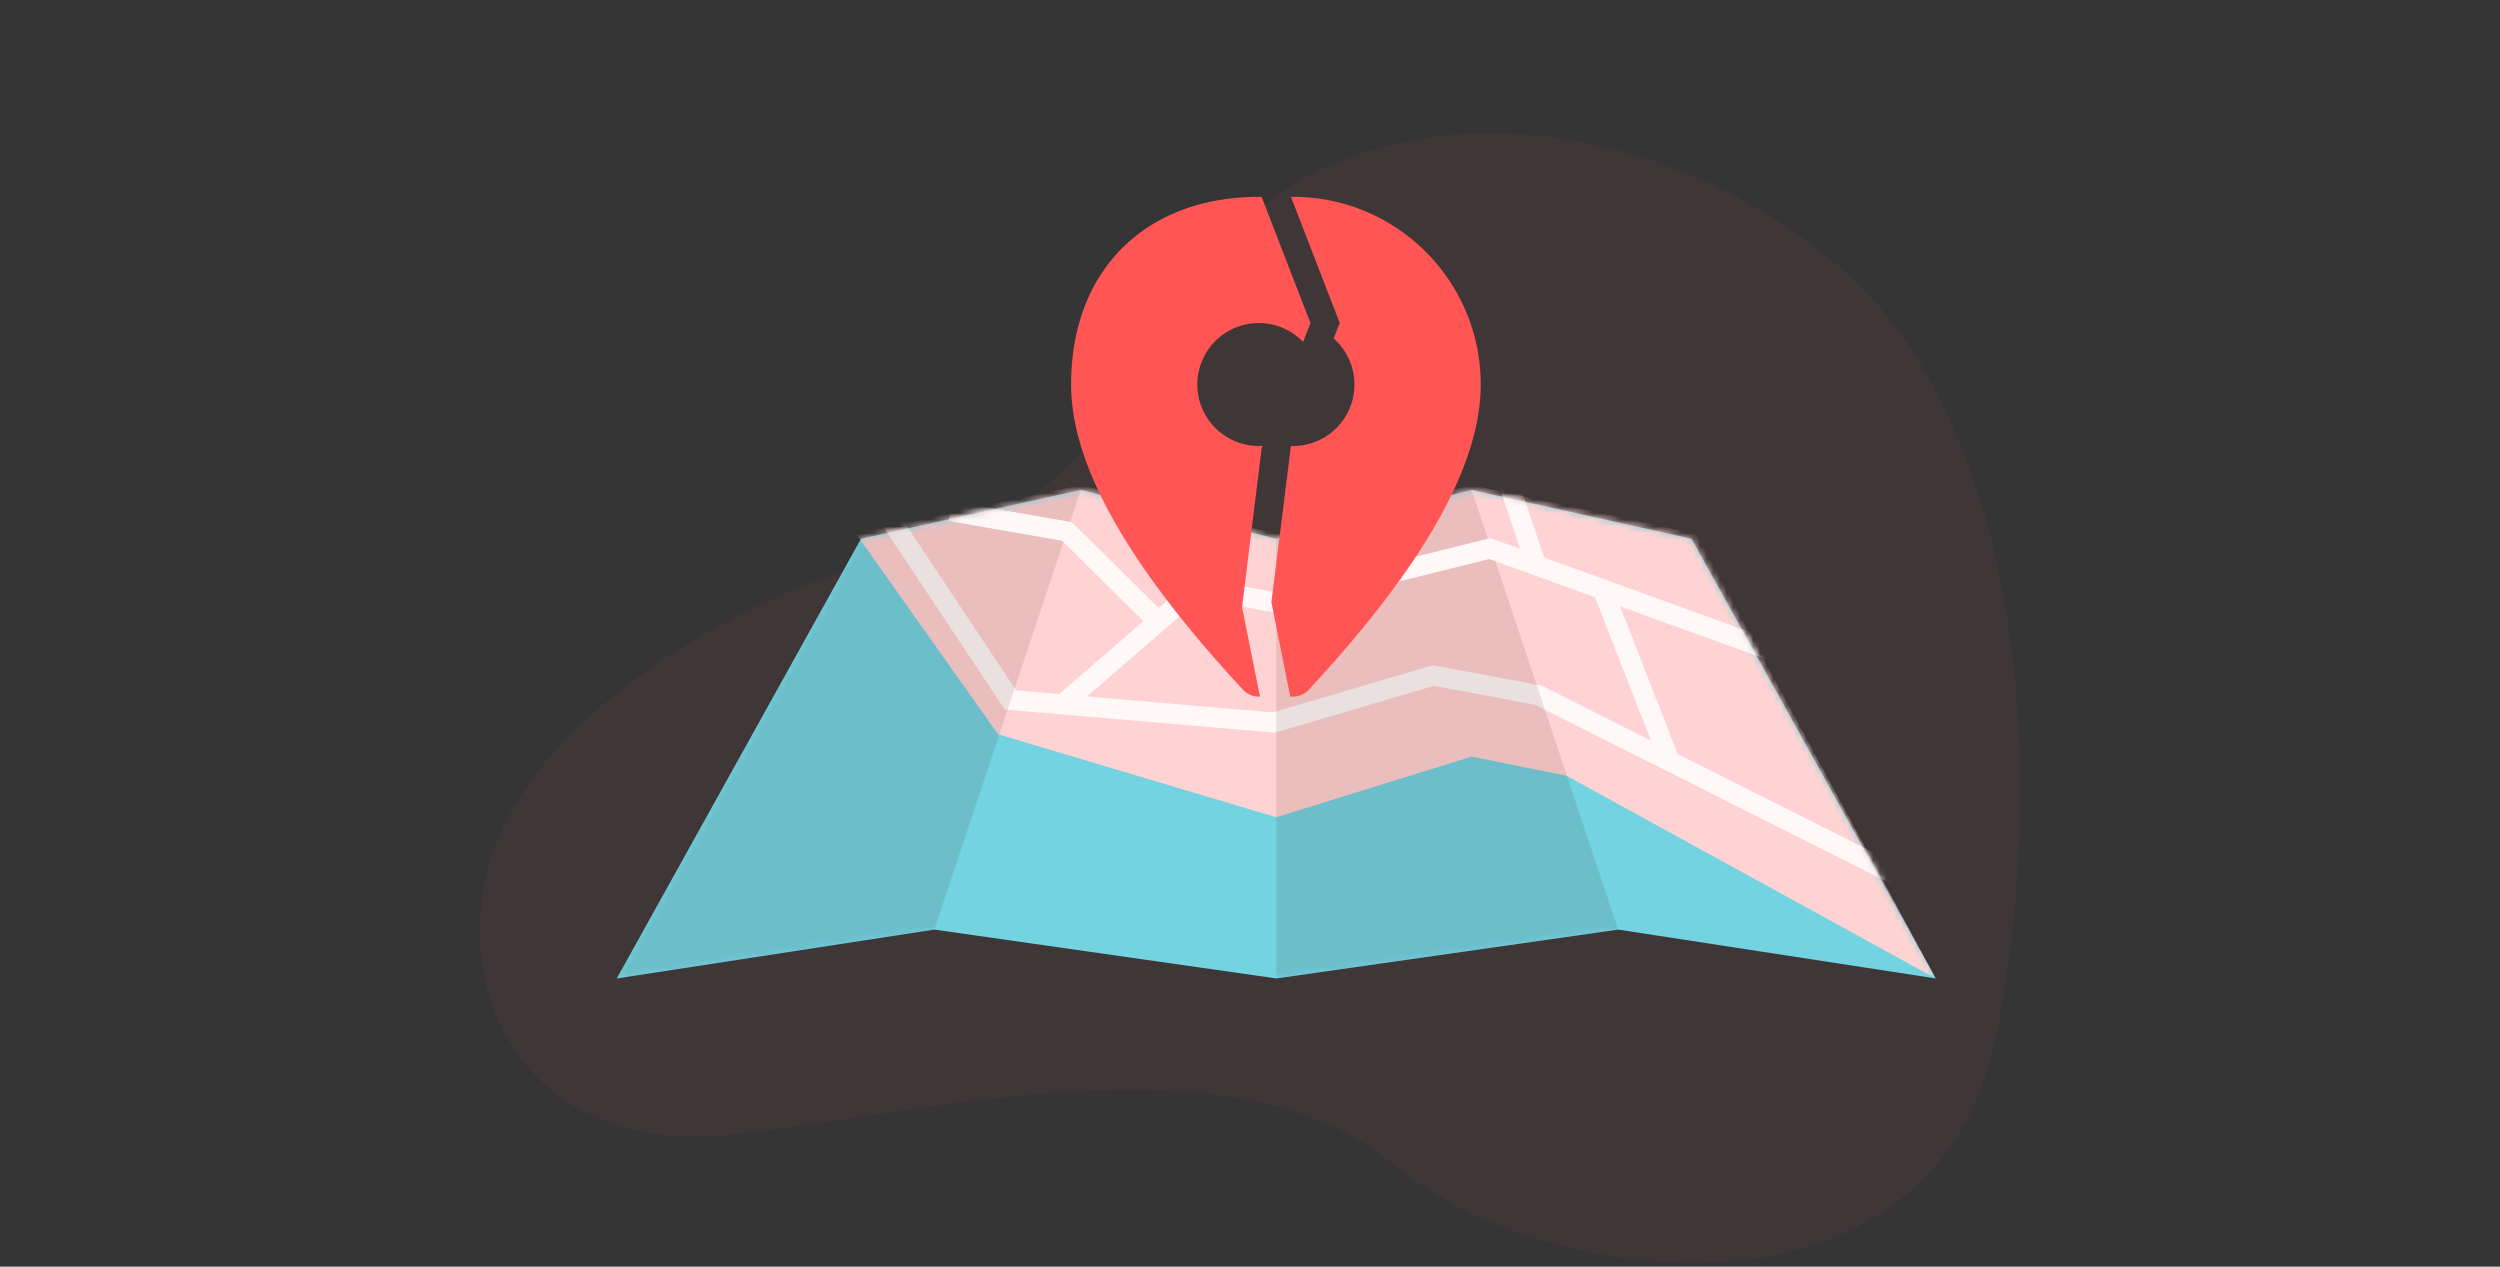 <svg xmlns="http://www.w3.org/2000/svg" xmlns:xlink="http://www.w3.org/1999/xlink" width="375" height="190" viewBox="0 0 375 190">
    <rect x="0" y="0" width="375" height="190" fill="#333333" stroke="none"/>
    <defs>
        <path id="a" d="M36.638 7.328L69.612 0l29.31 7.328L128.232 0l32.975 7.328 36.638 65.948-47.63-7.328-51.293 7.328-51.293-7.328L0 73.276z"/>
    </defs>
    <g fill="none" fill-rule="evenodd">
        <path fill="#FFF" fill-opacity=".01" fill-rule="nonzero" d="M0 0h375v190H0z"/>
        <path fill="#F55" fill-opacity=".05" fill-rule="nonzero" d="M275.684 39.792c-25.274-21.25-58.866-25.269-80.922-12.634-22.057 12.634-23.645 47.074-56.637 55.134-32.992 8.06-60.682 28.578-65.217 49.095-4.535 20.517 7.953 41.767 36.585 38.836 28.632-2.93 75.198-15.755 99.19 4.213 23.994 19.968 82.025 25.77 90.802-19.265 8.776-45.034 1.474-94.129-23.8-115.379z"/>
        <g transform="translate(92.517 73.491)">
            <mask id="b" fill="#fff">
                <use xlink:href="#a"/>
            </mask>
            <use fill="#73D3E1" fill-rule="nonzero" xlink:href="#a"/>
            <path fill="#FFD3D3" fill-rule="nonzero" d="M35.905 6.595L69.612-.733l29.31 7.328 29.31-7.328 33.708 7.328 35.905 66.68-55.385-30.409-14.227-2.868-29.31 9.097-41.745-12.457z" mask="url(#b)"/>
            <path fill="#FFF8F8" fill-rule="nonzero" d="M98.403 33.368l23.996-7.064 16.31 3.036 54.089 27.208-1.348 2.68-53.71-27.016-15.184-2.827-23.847 7.02-40.512-3.463L38.32 3.028l2.498-1.66 19.076 28.708z" mask="url(#b)"/>
            <path fill="#360000" fill-opacity=".1" fill-rule="nonzero" d="M98.922 7.328L128.232 0l21.984 65.948-51.294 7.328zM36.638 7.328L69.612 0 47.63 65.948 0 73.276z" mask="url(#b)"/>
            <path fill="#FFF8F8" fill-rule="nonzero" d="M67.83 33.321l-1.964-2.268L86.67 13.045l11.843 2.273 32.531-8.09 44.968 16.275-1.022 2.821-44.108-15.965-32.285 8.03-11.064-2.124z" mask="url(#b)"/>
            <path fill="#FFF8F8" fill-rule="nonzero" d="M159.336 40.12l-2.794 1.09-10.154-26.01 2.795-1.09zM49.786 4.657L50.3 1.7l17.94 3.129 13.855 13.689-2.109 2.134L66.8 7.623zM139.324 10.752l-2.843.958-4.351-12.916 2.843-.958z" mask="url(#b)"/>
        </g>
        <path fill="#F55" fill-rule="nonzero" d="M188.991 104.483a3.23 3.23 0 0 1-2.545-1.032c-17.12-18.463-25.782-33.607-25.782-45.768 0-17.534 11.563-28.157 28.157-28.157.14 0 .281 0 .422.003l7.326 18.932-1.103 2.83a9.22 9.22 0 1 0-6.076 15.591l-.149.38-2.93 23.816 2.68 13.405z"/>
        <path fill="#F55" fill-rule="nonzero" d="M193.53 104.46l-2.823-14.115 2.93-23.444.003-.005a9.22 9.22 0 0 0 6.409-16.127l.917-2.308-7.328-18.934.312-.001c15.551 0 28.157 12.606 28.157 28.157 0 12.161-8.661 27.305-25.781 45.768a3.233 3.233 0 0 1-2.796 1.01z"/>
    </g>
</svg>
